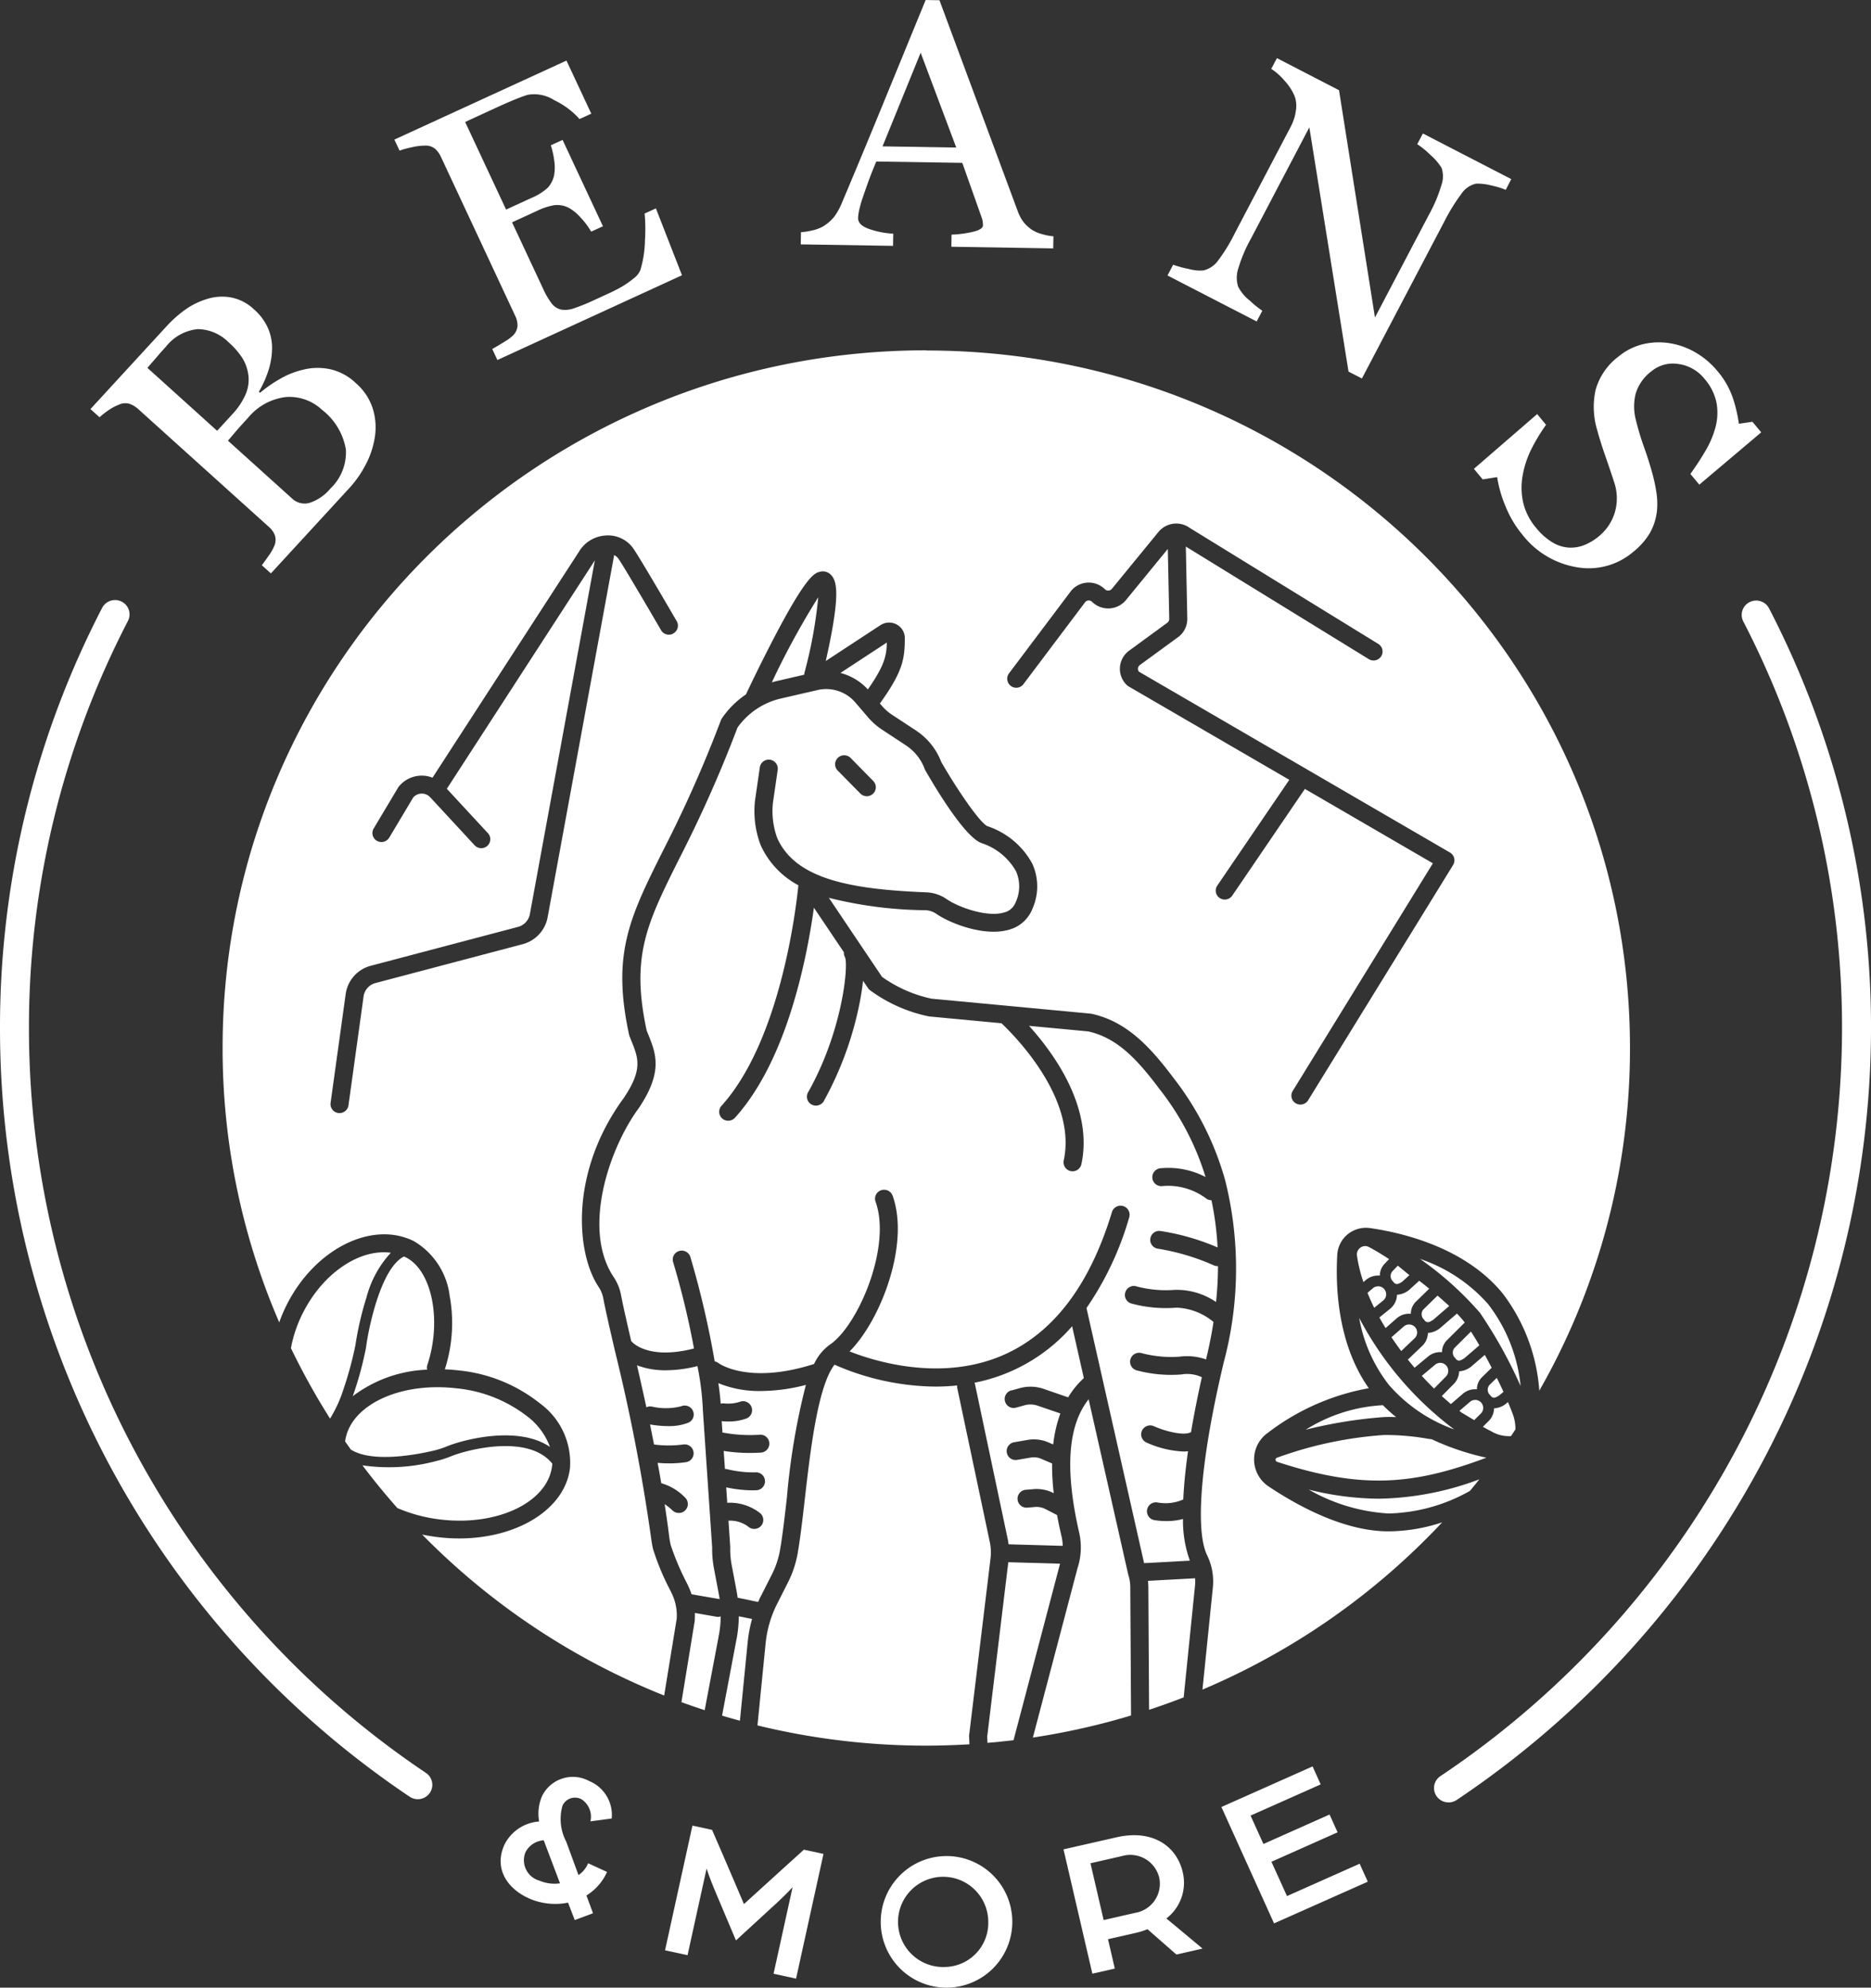 <svg xmlns="http://www.w3.org/2000/svg" width="139.721" height="148.414" viewBox="0 0 139.721 148.414">
  <rect x="0" y="0" width="139.721" height="148.414" fill="#333333" stroke="none"/>
  <g id="Groupe_1708" data-name="Groupe 1708" transform="translate(-256.112 -686.383)">
    <path id="Tracé_39" data-name="Tracé 39" d="M275.3,740.689c-.043-.021-.086-.04-.13-.059-1.659.823-2.593,5.035-2.824,6.731l0,.022a25.466,25.466,0,0,1-1,3.679,9.786,9.786,0,0,1,5.555-1.982.668.668,0,0,1,.016-.349c1.1-3.309.349-7.065-1.612-8.042" transform="translate(11.108 39.574)" fill="#fff"/>
    <path id="Tracé_40" data-name="Tracé 40" d="M285.923,750.3c.007-.061.01-.119.014-.18-1.813-2.255-6.444-1.008-7.565-.543a7.06,7.06,0,0,1-1.038.336,13.7,13.7,0,0,1-5.574.336q1.243,1.647,2.613,3.193a11.567,11.567,0,0,0,3.238.856c4.262.5,7.99-1.3,8.312-4" transform="translate(11.416 45.546)" fill="#fff"/>
    <path id="Tracé_41" data-name="Tracé 41" d="M284.708,748.524a10.229,10.229,0,0,0-5.386-2.169,12.348,12.348,0,0,0-1.415-.083c-3.629,0-6.586,1.667-6.894,4.049.14.2.284.4.427.607,1.647,1.039,5.078.346,6.247.066a6.254,6.254,0,0,0,.917-.3c1.178-.488,5.308-1.6,7.708.04a5.1,5.1,0,0,0-1.6-2.212" transform="translate(10.871 43.69)" fill="#fff"/>
    <path id="Tracé_42" data-name="Tracé 42" d="M269.575,744.959a9.814,9.814,0,0,0-.9,2.646,52.062,52.062,0,0,0,2.923,5.261,9.986,9.986,0,0,0,.994-2.169,27.073,27.073,0,0,0,.9-3.322,23.433,23.433,0,0,1,.83-3.575,7.812,7.812,0,0,1,1.813-3.317c-2.3-.313-5.036,1.477-6.557,4.476" transform="translate(9.163 39.441)" fill="#fff"/>
    <path id="Tracé_43" data-name="Tracé 43" d="M277.334,707.666a3.554,3.554,0,0,0-2.707-.982,4.328,4.328,0,0,0-2.869,1.584q-.558.6-.925,1.032l-.548.645,4.767,4.3a1.361,1.361,0,0,0,1.349.336,3.423,3.423,0,0,0,1.538-1.067,3.717,3.717,0,0,0,1.152-2.9,4.715,4.715,0,0,0-1.755-2.951m-5.526-2.589a3.157,3.157,0,0,0-.451-1.3,5.75,5.75,0,0,0-1.031-1.179,3.292,3.292,0,0,0-2.307-.979,3.464,3.464,0,0,0-2.385,1.33q-.278.3-.683.771c-.272.315-.5.578-.683.79l5.206,4.7,1.1-1.2a5.261,5.261,0,0,0,1.017-1.5,2.765,2.765,0,0,0,.218-1.435m4.142-.441a4.486,4.486,0,0,1,1.944-.026,4.065,4.065,0,0,1,1.928,1.033,4.236,4.236,0,0,1,1.266,1.887,4.694,4.694,0,0,1,.171,2.091,6.479,6.479,0,0,1-.649,2.034,8.114,8.114,0,0,1-1.285,1.856l-5.837,6.349-.678-.61q.189-.244.528-.735a3.433,3.433,0,0,0,.425-.756,1.153,1.153,0,0,0,.024-.74,1.579,1.579,0,0,0-.463-.643L263.6,707.6a1.9,1.9,0,0,0-.671-.408,1.135,1.135,0,0,0-.8.069,3.606,3.606,0,0,0-.8.434,6.466,6.466,0,0,0-.635.5l-.678-.61,5.69-6.19a8.9,8.9,0,0,1,1.406-1.245,5.583,5.583,0,0,1,1.657-.8,3.72,3.72,0,0,1,1.747-.1,3.44,3.44,0,0,1,1.723.9,4,4,0,0,1,1.038,1.4,3.707,3.707,0,0,1,.3,1.583,5.61,5.61,0,0,1-.273,1.577,7.8,7.8,0,0,1-.711,1.581l.087.078a9.731,9.731,0,0,1,1.475-1.027,6.159,6.159,0,0,1,1.793-.707" transform="translate(2.851 9.343)" fill="#fff"/>
    <path id="Tracé_44" data-name="Tracé 44" d="M292.669,700.034l1.949,4.993-13.786,6.328-.384-.823c.227-.123.522-.3.891-.529a3.456,3.456,0,0,0,.687-.505,1.16,1.16,0,0,0,.31-.692,1.664,1.664,0,0,0-.185-.775l-5.528-11.83a1.875,1.875,0,0,0-.446-.619,1.106,1.106,0,0,0-.763-.234,4.291,4.291,0,0,0-.974.123,6.966,6.966,0,0,0-.913.249l-.386-.823,12.85-5.9,1.854,3.966-.879.4a5.946,5.946,0,0,0-1.887-1.408,2.768,2.768,0,0,0-1.987-.4q-.386.119-.9.327c-.342.14-.728.306-1.157.5l-2.61,1.2,3.058,6.541,1.871-.86a4.137,4.137,0,0,0,1.238-.771,1.975,1.975,0,0,0,.469-.9,3.274,3.274,0,0,0,.019-1.1,6.13,6.13,0,0,0-.258-1.171l.879-.4,3.015,6.448-.879.4a5.762,5.762,0,0,0-.8-1.062,3.372,3.372,0,0,0-.847-.7,1.878,1.878,0,0,0-1.1-.213,4.751,4.751,0,0,0-1.289.422l-1.873.859,2.307,4.933a5.661,5.661,0,0,0,.65,1.121,1.209,1.209,0,0,0,.713.462,1.953,1.953,0,0,0,.965-.1,14.88,14.88,0,0,0,1.527-.624l1.017-.467a11.612,11.612,0,0,0,1.045-.534,7.2,7.2,0,0,0,.839-.59,1.531,1.531,0,0,0,.519-.64,8.1,8.1,0,0,0,.341-2.205,12.651,12.651,0,0,0-.023-2.012Z" transform="translate(12.423 1.909)" fill="#fff"/>
    <path id="Tracé_45" data-name="Tracé 45" d="M302.3,697.4l-2.658-7.082-2.847,6.994Zm7.24,7.53-7.606-.123.016-.906a8.149,8.149,0,0,0,1.674-.228c.444-.121.668-.275.671-.464a2.052,2.052,0,0,0-.021-.282,1.325,1.325,0,0,0-.073-.294l-1.449-4.089-6.423-.1q-.376.89-.612,1.55c-.157.441-.3.847-.427,1.221a8.719,8.719,0,0,0-.247.891,3.311,3.311,0,0,0-.074.56c-.005.341.261.611.8.806a6.553,6.553,0,0,0,1.825.361l-.014.908-6.892-.111.016-.908a5.239,5.239,0,0,0,.841-.133,2.767,2.767,0,0,0,.83-.313,3.181,3.181,0,0,0,.811-.709,4.681,4.681,0,0,0,.572-1.032q1.435-3.391,3.168-7.619t3.089-7.532l1.032.017,5.842,15.74a3.093,3.093,0,0,0,.427.813,2.942,2.942,0,0,0,.673.611,2.817,2.817,0,0,0,.77.313,3.832,3.832,0,0,0,.8.147Z" transform="translate(25.222 0)" fill="#fff"/>
    <path id="Tracé_46" data-name="Tracé 46" d="M331.78,698.727a5.958,5.958,0,0,0-1.079-.327,4.013,4.013,0,0,0-1.135-.137,1.815,1.815,0,0,0-1.126.8,13.837,13.837,0,0,0-1.216,1.968l-6.185,11.78-1-.512-2.926-18.239-4.357,8.3a11.017,11.017,0,0,0-.948,2.234,2.215,2.215,0,0,0-.017,1.347,3,3,0,0,0,.842,1.026,7.7,7.7,0,0,0,.969.787l-.422.8-6.659-3.433.422-.806a7.23,7.23,0,0,0,1.157.316,3.135,3.135,0,0,0,1.1.114,1.889,1.889,0,0,0,1.059-.687,12.944,12.944,0,0,0,1.318-2.15l4.161-7.926a3.512,3.512,0,0,0,.365-1.138,2.188,2.188,0,0,0-.069-1.058,3.862,3.862,0,0,0-.78-1.216,4.479,4.479,0,0,0-.986-.877l.424-.8,4.637,2.392,2.684,16.972,4.018-7.651a10.947,10.947,0,0,0,.951-2.254,1.932,1.932,0,0,0,0-1.276,4.368,4.368,0,0,0-.828-.958,6.424,6.424,0,0,0-.984-.8l.422-.8,6.6,3.406Z" transform="translate(36.777 1.832)" fill="#fff"/>
    <path id="Tracé_47" data-name="Tracé 47" d="M333.4,713.924a4.227,4.227,0,0,1-.545,1.546,5.238,5.238,0,0,1-1.2,1.337,5.111,5.111,0,0,1-4.225,1.147,6.5,6.5,0,0,1-4.042-2.413,8.105,8.105,0,0,1-1.264-2.113,9.334,9.334,0,0,1-.633-2.2l-1.079.17-.656-.79,4.723-4.087.664.8a13.633,13.633,0,0,0-1.138,1.9,7.168,7.168,0,0,0-.624,1.973,5.1,5.1,0,0,0,.061,1.963,4.508,4.508,0,0,0,.975,1.878,4.724,4.724,0,0,0,1.167,1.043,2.739,2.739,0,0,0,1.193.408,2.7,2.7,0,0,0,1.16-.162,3.983,3.983,0,0,0,1.15-.68,3.646,3.646,0,0,0,1.186-1.764,3.744,3.744,0,0,0-.06-2.318c-.183-.569-.4-1.212-.652-1.935s-.45-1.361-.6-1.913a5.972,5.972,0,0,1-.121-2.989,4.7,4.7,0,0,1,1.729-2.513,4.525,4.525,0,0,1,1.775-.9,5.09,5.09,0,0,1,2.013-.086,5.5,5.5,0,0,1,1.935.688,6.023,6.023,0,0,1,1.646,1.389,6.207,6.207,0,0,1,1.14,1.975,10.613,10.613,0,0,1,.464,1.966l1.012-.149.657.789-4.623,3.907-.666-.8q.628-.875,1.138-1.747a7.02,7.02,0,0,0,.749-1.793,4.193,4.193,0,0,0,.061-1.788,3.931,3.931,0,0,0-.9-1.78,3,3,0,0,0-1.934-1.1,2.514,2.514,0,0,0-2.034.55,3.275,3.275,0,0,0-1.166,1.662,3.987,3.987,0,0,0,.035,2.043,19.6,19.6,0,0,0,.574,1.908q.324.9.576,1.79a12.853,12.853,0,0,1,.36,1.619,5.559,5.559,0,0,1,.024,1.577" transform="translate(46.424 10.781)" fill="#fff"/>
    <path id="Tracé_48" data-name="Tracé 48" d="M319.114,802.051a1.085,1.085,0,0,1-.9-.474,1.067,1.067,0,0,1,.294-1.489,67.776,67.776,0,0,0,22.1-24.405,66.87,66.87,0,0,0,7.89-31.328,65.906,65.906,0,0,0-7.373-30.484,1.066,1.066,0,0,1,.47-1.442,1.087,1.087,0,0,1,1.456.467,68.007,68.007,0,0,1,7.612,31.46,68.986,68.986,0,0,1-8.143,32.332,69.929,69.929,0,0,1-22.8,25.182,1.079,1.079,0,0,1-.6.183" transform="translate(45.171 18.914)" fill="#fff"/>
    <path id="Tracé_49" data-name="Tracé 49" d="M287.314,801.828a1.086,1.086,0,0,1-.609-.187,69.075,69.075,0,0,1-30.593-57.275,68,68,0,0,1,7.629-31.495,1.088,1.088,0,0,1,1.456-.465,1.066,1.066,0,0,1,.47,1.442,65.9,65.9,0,0,0-7.392,30.518,66.938,66.938,0,0,0,29.649,55.5,1.069,1.069,0,0,1,.285,1.491,1.085,1.085,0,0,1-.9.469" transform="translate(0 18.899)" fill="#fff"/>
    <path id="Tracé_50" data-name="Tracé 50" d="M280.58,770.82a1.582,1.582,0,0,1-1-2.1,1.653,1.653,0,0,1,1.366-.9l1.214,3.214a2.877,2.877,0,0,1-1.581-.221m2.963-.393-.913-2.492a3.622,3.622,0,0,1-.282-2.689,1.023,1.023,0,0,1,1.406-.489,1.547,1.547,0,0,1,.681,1.657l1.588-.213a2.732,2.732,0,0,0-1.672-2.793,2.56,2.56,0,0,0-3.537,1.135,3.325,3.325,0,0,0-.209,1.882,3.142,3.142,0,0,0-2.577,1.7c-.841,1.8.208,3.3,1.757,4.014a4.854,4.854,0,0,0,2.978.344l.5,1.3,1.365-.508-.491-1.327a3.967,3.967,0,0,0,1.539-1.757l-1.415-.649a1.924,1.924,0,0,1-.723.884" transform="translate(15.77 55.973)" fill="#fff"/>
    <path id="Tracé_51" data-name="Tracé 51" d="M286.873,765.2l1.465.317.906,2.093c.465,1.064,1.475,3.449,1.475,3.449s1.916-1.738,2.771-2.518l1.705-1.543,1.465.316-2.048,9.312-1.681-.363,1.422-6.467s-.4.455-1.205,1.2l-3.025,2.778-1.608-3.808c-.4-.958-.585-1.557-.585-1.557l-1.422,6.467-1.681-.363Z" transform="translate(20.948 57.497)" fill="#fff"/>
    <path id="Tracé_52" data-name="Tracé 52" d="M299.1,774.793a3.369,3.369,0,1,1,3.193-3.417,3.291,3.291,0,0,1-3.193,3.417m-.15-8.276a4.913,4.913,0,1,0,5.138,4.829,4.91,4.91,0,0,0-5.138-4.829" transform="translate(27.619 58.459)" fill="#fff"/>
    <path id="Tracé_53" data-name="Tracé 53" d="M307.382,771.412l-2.356.538-.984-4.241,2.369-.541a2.219,2.219,0,0,1,2.765,1.617,2.2,2.2,0,0,1-1.8,2.627m2.335.418a3.364,3.364,0,0,0,1.224-3.447c-.455-1.963-2.255-3.227-4.945-2.613l-3.961.9,2.155,9.284,1.676-.382-.508-2.193,2.126-.484a5.377,5.377,0,0,0,.822-.263l2.158,1.892,1.953-.446Z" transform="translate(33.503 57.8)" fill="#fff"/>
    <path id="Tracé_54" data-name="Tracé 54" d="M308.85,765.673l6.807-3.03.607,1.342-5.237,2.33.96,2.12,4.939-2.2.6,1.328-4.939,2.2,1.16,2.561,5.427-2.416.607,1.342-7,3.113Z" transform="translate(38.473 55.634)" fill="#fff"/>
    <path id="Tracé_55" data-name="Tracé 55" d="M294.45,717.624c1.259-1.8,1.394-2.536,1.415-3.5l-3.464,2.271a4.209,4.209,0,0,1,2.049,1.233" transform="translate(26.473 20.235)" fill="#fff"/>
    <path id="Tracé_56" data-name="Tracé 56" d="M300.712,767.087l3.466-13.148-3.864-.111-.005.036-1.572,12.989.022.464c.652-.055,1.3-.121,1.947-.2l.005-.029" transform="translate(31.096 49.202)" fill="#fff"/>
    <path id="Tracé_57" data-name="Tracé 57" d="M305.678,754.712c.017.157.029.315.031.474l.054,9.156q1.308-.433,2.584-.929l.847-8.345a3.036,3.036,0,0,0,.005-.547Z" transform="translate(36.159 49.709)" fill="#fff"/>
    <path id="Tracé_58" data-name="Tracé 58" d="M291.878,717.792a33.8,33.8,0,0,0,1.026-5.624,59.6,59.6,0,0,0-3.466,6.354c.126-.036.253-.071.382-.1l2.039-.472a.614.614,0,0,1,.019-.157" transform="translate(24.312 18.81)" fill="#fff"/>
    <path id="Tracé_59" data-name="Tracé 59" d="M286.739,756.35a.683.683,0,0,1-.467-.185,3.956,3.956,0,0,0-.588-.47c.123.79.237,1.584.334,2.375.028.225.066.444.116.667a19.111,19.111,0,0,0,1.183,2.8l.137.285a5.242,5.242,0,0,1,.239.6l2.088.361.01,0c-.019-.132-.04-.263-.066-.394l-.355-1.875a7.769,7.769,0,0,1-.137-1.576l-.7-10.342c0-.019,0-.038,0-.057a21,21,0,0,0-.4-3.155,9.818,9.818,0,0,1-2.357.313,5.944,5.944,0,0,1-2.157-.37c.225.982.464,2.034.7,3.134a.686.686,0,0,1,.422-.052,4.631,4.631,0,0,0,2.172-.023.675.675,0,0,1,.887.346.664.664,0,0,1-.349.879,3.884,3.884,0,0,1-1.506.254,8.051,8.051,0,0,1-1.353-.123c.1.491.2.991.3,1.5l.1.009a8.237,8.237,0,0,0,2.088-.014.668.668,0,1,1,.2,1.321,8.409,8.409,0,0,1-1.245.09c-.342,0-.64-.019-.877-.038.1.5.185,1.008.273,1.518a4.011,4.011,0,0,1,1.778,1.072.666.666,0,0,1,.021.946.678.678,0,0,1-.488.206" transform="translate(20.062 43.002)" fill="#fff"/>
    <path id="Tracé_60" data-name="Tracé 60" d="M307.984,760.832a3.054,3.054,0,0,0-.147-.925c-.005-.019-.01-.036-.014-.055l-2.951-13.06c-1.555,1.97-1.785,5.242-.706,9.955a4.994,4.994,0,0,1-.128,2.675l-3.324,12.61-.005.021a52.8,52.8,0,0,0,7.331-1.648Z" transform="translate(32.535 44.07)" fill="#fff"/>
    <path id="Tracé_61" data-name="Tracé 61" d="M304.62,773.088a.806.806,0,0,1,0-.112l1.581-13.056,0-.024a3.686,3.686,0,0,0-.035-1.342l-2.43-11.5a.627.627,0,0,1-.009-.2,15.726,15.726,0,0,1-1.621.085,19.117,19.117,0,0,1-7.536-1.636c-1.254,1.6-1.809,6.444-2.224,10.068-.171,1.493-.334,2.9-.526,4a7.844,7.844,0,0,1-.73,2.195l-.8,1.581a8.38,8.38,0,0,0-.868,2.975l-.607,6.116a53.1,53.1,0,0,0,12.6,1.51c1.084,0,2.16-.038,3.229-.1Z" transform="translate(23.863 42.978)" fill="#fff"/>
    <path id="Tracé_62" data-name="Tracé 62" d="M287.271,763.28l1.052-5.562a8.146,8.146,0,0,0,.144-1.444.635.635,0,0,1-.322.024l-1.607-.279c.005.19,0,.381-.01.573l-.007.054-.986,6.031q.861.316,1.736.6" transform="translate(21.465 50.801)" fill="#fff"/>
    <path id="Tracé_63" data-name="Tracé 63" d="M300.955,748.434l.617-.171a3,3,0,0,1,1.781.055l1.8.621.028.012a6.484,6.484,0,0,1,1.173-1.439l-.875-3.872a12.94,12.94,0,0,1-7.292,4.218.776.776,0,0,1,.042.126l2.43,11.5c.031.145.055.292.073.439l4.047.116a3.657,3.657,0,0,0-.088-.7c-.092-.4-.218-.948-.337-1.6l-.868-.446a1.447,1.447,0,0,0-.789-.156l-.569.048a.668.668,0,1,1-.114-1.332l.569-.048a2.8,2.8,0,0,1,1.524.3h0a17.862,17.862,0,0,1-.124-2.216l-.82-.353a1.38,1.38,0,0,0-.775-.09l-1.008.173a.668.668,0,1,1-.23-1.316l1.008-.175a2.719,2.719,0,0,1,1.541.182l.368.159a9.8,9.8,0,0,1,.534-2.314l-1.693-.583a1.647,1.647,0,0,0-.975-.031l-.617.171a.669.669,0,1,1-.363-1.287" transform="translate(30.696 41.77)" fill="#fff"/>
    <path id="Tracé_64" data-name="Tracé 64" d="M288.371,757.86l-1.081,5.72,0,0c.441.133.887.259,1.333.38l.585-5.906a9.946,9.946,0,0,1,.322-1.69l-.991-.2a9.71,9.71,0,0,1-.166,1.7" transform="translate(22.744 50.905)" fill="#fff"/>
    <path id="Tracé_65" data-name="Tracé 65" d="M290.328,761.955l.8-1.581a6.5,6.5,0,0,0,.607-1.823c.185-1.062.344-2.452.514-3.926a51.242,51.242,0,0,1,1.416-8.4,13.516,13.516,0,0,1-3.352.457,8.02,8.02,0,0,1-3.184-.586c.09.611.15,1.136.173,1.536a.662.662,0,0,1,.261-.024,2.893,2.893,0,0,0,1.159-.116.676.676,0,0,1,.877.37.666.666,0,0,1-.372.87,3.775,3.775,0,0,1-1.359.225,4.207,4.207,0,0,1-.448-.021l-.042-.009.059.861a.633.633,0,0,1,.138.016,10.871,10.871,0,0,0,2.641.142.668.668,0,1,1,.088,1.333c-.287.019-.562.026-.82.026a12.4,12.4,0,0,1-1.956-.15l.092,1.347a.679.679,0,0,1,.176.019,8.109,8.109,0,0,0,2.084.235.669.669,0,1,1,.069,1.335c-.1.005-.2.007-.3.007a9.7,9.7,0,0,1-1.934-.223l.078,1.155a3.621,3.621,0,0,1,2.461.778.665.665,0,0,1,.064.944.681.681,0,0,1-.953.061,2.257,2.257,0,0,0-1.48-.45l.131,1.948c0,.019,0,.038,0,.057a6.48,6.48,0,0,0,.112,1.332l.355,1.877c.035.18.062.36.086.539l1.531.317c.071-.163.145-.323.227-.482" transform="translate(22.628 43.565)" fill="#fff"/>
    <path id="Tracé_66" data-name="Tracé 66" d="M317.71,744.151l.012.029c.149.147.268.2.645-.061l1.188-1.026c-.266-.247-.56-.508-.872-.775l-1.064,1.039a.548.548,0,0,0,.035.735Z" transform="translate(44.78 40.806)" fill="#fff"/>
    <path id="Tracé_67" data-name="Tracé 67" d="M318.422,746.293a1.41,1.41,0,0,1,1.029-.315,1.267,1.267,0,0,1,.361-.887l1.337-1.33a7.468,7.468,0,0,0-.583-.668l-1.282,1.105a1.592,1.592,0,0,1-.885.341,1.381,1.381,0,0,1-.46,1l-1.039.991q.249.309.5.609Z" transform="translate(44.346 41.371)" fill="#fff"/>
    <path id="Tracé_68" data-name="Tracé 68" d="M319.286,746.262a.6.6,0,0,0-.337-1.038.6.6,0,0,0-.446.133l-1,.836c.3.328.607.645.917.949Z" transform="translate(44.783 42.923)" fill="#fff"/>
    <path id="Tracé_69" data-name="Tracé 69" d="M319,745.829l.055.057.01.029c.15.145.27.2.647-.06l1.112-.958c-.213-.363-.424-.709-.63-1.027l-1.228,1.223a.549.549,0,0,0,.033.737" transform="translate(45.763 41.937)" fill="#fff"/>
    <path id="Tracé_70" data-name="Tracé 70" d="M317.98,743.791a.6.6,0,0,0-.854-.09l-.934.816c.234.348.476.692.73,1.031l.987-.943a.593.593,0,0,0,.071-.815" transform="translate(43.83 41.715)" fill="#fff"/>
    <path id="Tracé_71" data-name="Tracé 71" d="M315.671,744.419q.221.4.462.79l.848-.742a1.415,1.415,0,0,1,1.038-.322,1.262,1.262,0,0,1,.361-.887l1.012-.989c-.244-.2-.493-.4-.747-.593l-.775.706a1.593,1.593,0,0,1-.885.341,1.38,1.38,0,0,1-.467,1.007l-.012.012Z" transform="translate(43.45 40.337)" fill="#fff"/>
    <path id="Tracé_72" data-name="Tracé 72" d="M320.369,746.824a.6.6,0,0,0-.446.133l-.8.685c.059.045.118.09.176.133l.929.555.474-.469a.593.593,0,0,0,.071-.815.6.6,0,0,0-.408-.223" transform="translate(45.971 44.091)" fill="#fff"/>
    <path id="Tracé_73" data-name="Tracé 73" d="M316.372,742.245l.012.029c.149.145.268.2.642-.057l.531-.484-.867-.709-.4.418a.55.55,0,0,0,.024.746Z" transform="translate(43.805 39.862)" fill="#fff"/>
    <path id="Tracé_74" data-name="Tracé 74" d="M321.579,744.875l-1.033.889a1.6,1.6,0,0,1-.886.341,1.4,1.4,0,0,1-.457,1l-.837.847c.225.208.451.4.678.6l.91-.784a1.414,1.414,0,0,1,1.034-.318,1.259,1.259,0,0,1,.361-.887l.74-.723c-.166-.323-.339-.645-.512-.96" transform="translate(45.416 42.671)" fill="#fff"/>
    <path id="Tracé_75" data-name="Tracé 75" d="M311.191,750.192a.159.159,0,0,0,.118.154c6.451,2.113,10.279,1.681,15.623-.311a19.172,19.172,0,0,1-4.1-1.384.824.824,0,0,1-.092-.005l-.2-.029a18.357,18.357,0,0,0-3.234-.277,29.052,29.052,0,0,0-8.02,1.7.148.148,0,0,0-.1.156" transform="translate(40.181 45.191)" fill="#fff"/>
    <path id="Tracé_76" data-name="Tracé 76" d="M318.268,747.94a8.282,8.282,0,0,1,.974,0,11.384,11.384,0,0,1-.988-.891,11.991,11.991,0,0,0-5.763,1.83,34.576,34.576,0,0,1,5.777-.939" transform="translate(41.13 44.257)" fill="#fff"/>
    <path id="Tracé_77" data-name="Tracé 77" d="M318.6,752.8a12.928,12.928,0,0,0,6.057-1.686c.239-.285.472-.573.7-.863a22.246,22.246,0,0,1-7.5,1.446,22.02,22.02,0,0,1-5.235-.68,13.536,13.536,0,0,0,5.95,1.783h.028" transform="translate(41.225 46.591)" fill="#fff"/>
    <path id="Tracé_78" data-name="Tracé 78" d="M322.315,747.66c-.088-.23-.189-.481-.3-.747l-.154.13a1.58,1.58,0,0,1-.886.341,1.385,1.385,0,0,1-.458,1l-.377.375c.2.116.4.227.6.323a2.578,2.578,0,0,0,1.5.374c.112-.166.221-.332.332-.5a3.249,3.249,0,0,0-.261-1.3" transform="translate(46.709 44.158)" fill="#fff"/>
    <path id="Tracé_79" data-name="Tracé 79" d="M321.9,751.61a24.8,24.8,0,0,1-7.1-8.331,11.265,11.265,0,0,0,2.228,5.014,11.66,11.66,0,0,0,4.874,3.317" transform="translate(42.811 41.507)" fill="#fff"/>
    <path id="Tracé_80" data-name="Tracé 80" d="M316.423,742.143a.6.6,0,0,0-.854-.09l-.412.351q.228.558.5,1.116l.7-.567a.593.593,0,0,0,.066-.81" transform="translate(43.075 40.513)" fill="#fff"/>
    <path id="Tracé_81" data-name="Tracé 81" d="M320.565,747.2l.012.029c.149.145.268.2.647-.062l.3-.251c-.154-.339-.322-.69-.5-1.045l-.552.536a.551.551,0,0,0,.036.735Z" transform="translate(46.863 43.395)" fill="#fff"/>
    <path id="Tracé_82" data-name="Tracé 82" d="M322.542,744.145a11.8,11.8,0,0,0-5.118-3.412,24.673,24.673,0,0,1,4.483,4.03,35.048,35.048,0,0,1,3.032,5.464,11.914,11.914,0,0,0-2.4-6.081" transform="translate(44.728 39.649)" fill="#fff"/>
    <path id="Tracé_83" data-name="Tracé 83" d="M315.319,740.179a.623.623,0,0,0-.348.112.616.616,0,0,0-.265.605,10.855,10.855,0,0,0,.483,1.973l.19-.164a1.414,1.414,0,0,1,1.034-.318,1.268,1.268,0,0,1,.36-.887l.33-.346c-.541-.356-1.055-.668-1.5-.9a.587.587,0,0,0-.28-.073" transform="translate(42.741 39.245)" fill="#fff"/>
    <path id="Tracé_84" data-name="Tracé 84" d="M299.8,721.268a.68.68,0,0,1,.955.012L302.443,723a.664.664,0,0,1-.012.944.678.678,0,0,1-.47.19.67.67,0,0,1-.483-.2l-1.693-1.717a.666.666,0,0,1,.012-.946M322.1,760.736a8.594,8.594,0,0,0,2.861.258,5.22,5.22,0,0,1,3.079.906c.1-.936.144-1.827.147-2.676l-.031,0a.7.7,0,0,1-.28-.06,16.99,16.99,0,0,0-4.137-1.238.668.668,0,1,1,.157-1.326,17.447,17.447,0,0,1,4.26,1.226,22.838,22.838,0,0,0-.457-3.525H327.7a.674.674,0,0,1-.434-.157,4.734,4.734,0,0,0-3.222-.9.669.669,0,1,1-.137-1.33,5.991,5.991,0,0,1,3.35.654,20.087,20.087,0,0,0-3.416-6.539c-1.508-2-3.051-3.833-5.353-4.334l-4.412-.415a21.13,21.13,0,0,1,1.749,2.215c1.947,2.855,2.695,5.663,2.158,8.119a.672.672,0,0,1-.657.527.675.675,0,0,1-.661-.809c1.008-4.632-3.7-9.353-4.651-10.246l-5.374-.505a.575.575,0,0,1-.076-.012,11.266,11.266,0,0,1-4.353-1.939.668.668,0,0,1-.161-.166l-.37-.55a20.539,20.539,0,0,1-.336,2.046,25.383,25.383,0,0,1-2.593,6.937.68.68,0,0,1-.918.256.665.665,0,0,1-.258-.91c2.548-4.5,3.027-9.416,2.762-10.076a.676.676,0,0,1-.087-.379l-2.24-3.329c-.164,1.192-.438,2.845-.875,4.694-1.16,4.888-2.85,8.585-5.021,10.991a.682.682,0,0,1-.953.052.665.665,0,0,1-.052-.944c4.369-4.839,5.548-14.545,5.742-16.468a6.375,6.375,0,0,1-2.816-2.992,7.119,7.119,0,0,1-.419-3.36l.355-2.449a.674.674,0,0,1,1.335.19l-.355,2.449a5.856,5.856,0,0,0,.318,2.631c1.358,3.058,5.436,3.834,11.14,4.059a2.875,2.875,0,0,1,1.529.515c.79.553,2.952,1.378,4.268.991a1.23,1.23,0,0,0,.868-.759,2.793,2.793,0,0,0,.024-2.331,4.594,4.594,0,0,0-2.548-2.086c-1.218-.4-3.357-3.938-4.22-5.441a.54.54,0,0,1-.047-.1,3.6,3.6,0,0,0-1.411-1.769l-1.766-1.162a5.05,5.05,0,0,1-1.05-.923l-.95-1.11a2.864,2.864,0,0,0-2.833-.927l-2.721.628a5.468,5.468,0,0,0-3.25,2.176,95.943,95.943,0,0,1-4.358,9.806c-2.406,4.82-3.616,7.249-2.425,12.8q.06.153.119.3c.578,1.434,1.124,2.788-.711,5.512l-.016.021c-2.16,2.944-4.246,8.974-1.863,12.574a3.576,3.576,0,0,1,.548,1.3c.168.879.446,2.089.77,3.49a.263.263,0,0,1,.031.031c.064.076,1.243,1.4,4.658.524a61.192,61.192,0,0,0-1.546-6.411.666.666,0,0,1,.4-.856.675.675,0,0,1,.865.4,67.832,67.832,0,0,1,1.826,7.829.691.691,0,0,1,.284.128c.047.036,2.25,1.626,7.139.067a3.688,3.688,0,0,1,1.171-1.439c2.1-1.4,4.635-7.312,3.421-10.678a.667.667,0,0,1,.408-.854.679.679,0,0,1,.863.4c1.306,3.623-.9,9.333-3.213,11.633,1.787.706,6.769,2.293,11.411.3,3.765-1.615,6.517-5.213,8.181-10.7a.674.674,0,0,1,1.292.386,23.228,23.228,0,0,1-3.194,6.78.3.3,0,0,1,.014.042l4.291,19,3.417-.185a8.8,8.8,0,0,1-.512-3.113,4.616,4.616,0,0,1-1.237.157,5.619,5.619,0,0,1-.88-.068.669.669,0,1,1,.227-1.318,3.281,3.281,0,0,0,1.911-.227c.048-1.071.166-2.274.355-3.6a3.177,3.177,0,0,1-.365.019,7.456,7.456,0,0,1-2.741-.673.665.665,0,0,1-.334-.885.678.678,0,0,1,.892-.332c.8.363,2.228.747,2.771.443q.322-1.907.809-4.1a2.557,2.557,0,0,0-1.51-.208A9.871,9.871,0,0,1,322.1,767a.669.669,0,0,1-.45-.834.679.679,0,0,1,.842-.446,8.53,8.53,0,0,0,2.861.258,4.255,4.255,0,0,1,1.942.211l.026-.118q.335-1.391.529-2.681a4.587,4.587,0,0,0-2.759-1.067,9.872,9.872,0,0,1-3.378-.31.666.666,0,0,1-.45-.834.674.674,0,0,1,.841-.446" transform="translate(18.882 21.7)" fill="#fff"/>
    <path id="Tracé_85" data-name="Tracé 85" d="M357.615,739.93,346.788,757.5a.68.68,0,0,1-.927.223.665.665,0,0,1-.225-.918l10.469-17-9.559-5.555-.012.019-5.412,7.949a.681.681,0,0,1-.937.18.665.665,0,0,1-.182-.927l5.379-7.9-12-6.974a.6.6,0,0,1-.125-.093,1.678,1.678,0,0,1,.168-2.579l2.847-2.081a.347.347,0,0,0,.145-.3l-.107-5.213-3.127,3.82a1.717,1.717,0,0,1-2.529.13.353.353,0,0,0-.259-.1.358.358,0,0,0-.239.1l-4.625,6.143a.672.672,0,0,1-1.081-.8l4.647-6.174.04-.047a1.716,1.716,0,0,1,2.471-.066.355.355,0,0,0,.526-.026l3.482-4.253a1.722,1.722,0,0,1,2.34-.291l14.073,8.658a.663.663,0,0,1,.216.92.677.677,0,0,1-.929.214l-13.661-8.405.109,5.348a1.674,1.674,0,0,1-.692,1.42l-2.849,2.079a.35.35,0,0,0-.074.493L357.38,739a.671.671,0,0,1,.313.415.661.661,0,0,1-.078.51m-58.252-17.266a.676.676,0,0,1-.9-.265c-.263-.458-2.866-4.917-3.191-5.348a.932.932,0,0,0-.306-.259l-4.972,27.058a2.56,2.56,0,0,1-1.864,2l-10.986,2.9a1.207,1.207,0,0,0-.892,1l-1.129,8.134a.671.671,0,0,1-.666.576.854.854,0,0,1-.093-.005.67.67,0,0,1-.576-.754l1.129-8.132a2.538,2.538,0,0,1,1.882-2.11l10.986-2.9a1.217,1.217,0,0,0,.884-.95l4.853-26.415-.028.042-.017.026-11.007,16.984,3.068,3.315a.666.666,0,0,1-.042.944.677.677,0,0,1-.953-.042l-3.315-3.584a.856.856,0,0,0-1.268.014l-1.792,3a.677.677,0,0,1-.924.235.665.665,0,0,1-.239-.915l1.821-3.049a.585.585,0,0,1,.052-.076,2.2,2.2,0,0,1,2.522-.671l10.934-16.87a2.491,2.491,0,0,1,2.008-1.214,2.3,2.3,0,0,1,2.008.908c.42.553,3.279,5.476,3.3,5.514a.664.664,0,0,1-.285.9m18.909-21.149c-29.023,0-52.55,23.317-52.55,52.083a51.5,51.5,0,0,0,4.23,20.5,10.9,10.9,0,0,1,.571-1.337c2.108-4.161,6.361-6.283,9.48-4.73a5.512,5.512,0,0,1,2.674,4.073,11.25,11.25,0,0,1-.36,5.5c.337.014.68.038,1.024.079a11.571,11.571,0,0,1,6.1,2.479,5.486,5.486,0,0,1,2.224,4.81c-.367,3.077-3.938,5.258-8.272,5.258a13.315,13.315,0,0,1-1.538-.09q-.625-.075-1.23-.2A52.675,52.675,0,0,0,298.7,801.945l0-.009.934-5.714a3.738,3.738,0,0,0-.353-1.866l-.137-.284a18.634,18.634,0,0,1-1.282-3.085c-.059-.266-.1-.526-.137-.792a139,139,0,0,0-2.712-14.025c-.367-1.584-.683-2.951-.872-3.938a2.272,2.272,0,0,0-.351-.818c-1.662-2.51-2.172-8.537,1.89-14.082,1.434-2.131,1.091-2.978.574-4.262q-.073-.179-.145-.363a.732.732,0,0,1-.029-.1c-1.309-6.045.052-8.772,2.523-13.724a94.72,94.72,0,0,0,4.332-9.756.607.607,0,0,1,.073-.142,6.778,6.778,0,0,1,1.8-1.794c.2-.432,1.116-2.35,2.122-4.275,2.426-4.642,3.018-4.787,3.407-4.882a.84.84,0,0,1,.711.14c.522.4.732,1.268.159,4.4-.144.78-.306,1.534-.441,2.127l4.083-2.677a1.183,1.183,0,0,1,1.211-.052,1.152,1.152,0,0,1,.611,1.027c-.012,1.5-.105,2.43-1.863,4.874l.144.168a3.651,3.651,0,0,0,.766.674l1.766,1.162a4.926,4.926,0,0,1,1.911,2.369c1.235,2.143,2.907,4.566,3.45,4.789a5.943,5.943,0,0,1,3.341,2.79,4.1,4.1,0,0,1,.007,3.391,2.585,2.585,0,0,1-1.738,1.545c-1.861.548-4.454-.5-5.429-1.18a1.528,1.528,0,0,0-.806-.273,30.757,30.757,0,0,1-7.222-.925l3.969,5.9a9.953,9.953,0,0,0,3.7,1.631l5.491.515a.607.607,0,0,1,.125.012l6.231.586a.509.509,0,0,1,.076.01c2.778.586,4.58,2.717,6.188,4.85a22.055,22.055,0,0,1,3.822,7.612,27.13,27.13,0,0,1-.107,13.544c-1.705,7.133-2.172,12.525-1.249,14.426a4.469,4.469,0,0,1,.431,2.4l-.777,7.627v.007A52.691,52.691,0,0,0,356.8,789.013a12.951,12.951,0,0,1-3.981.673h-.033c-3.238,0-6.647-1.818-8.94-3.347a2.425,2.425,0,0,1-.078-4,17.447,17.447,0,0,1,7.551-3.34c-2.349-3.328-2.492-7.625-2.354-9.974a2.131,2.131,0,0,1,.787-1.527,2.168,2.168,0,0,1,1.667-.455c2.494.36,7.1,1.472,9.888,4.867a13.552,13.552,0,0,1,2.745,7.274,51.476,51.476,0,0,0,6.771-25.586c0-28.766-23.527-52.083-52.55-52.083" transform="translate(7.011 11.039)" fill="#fff"/>
  </g>
</svg>
